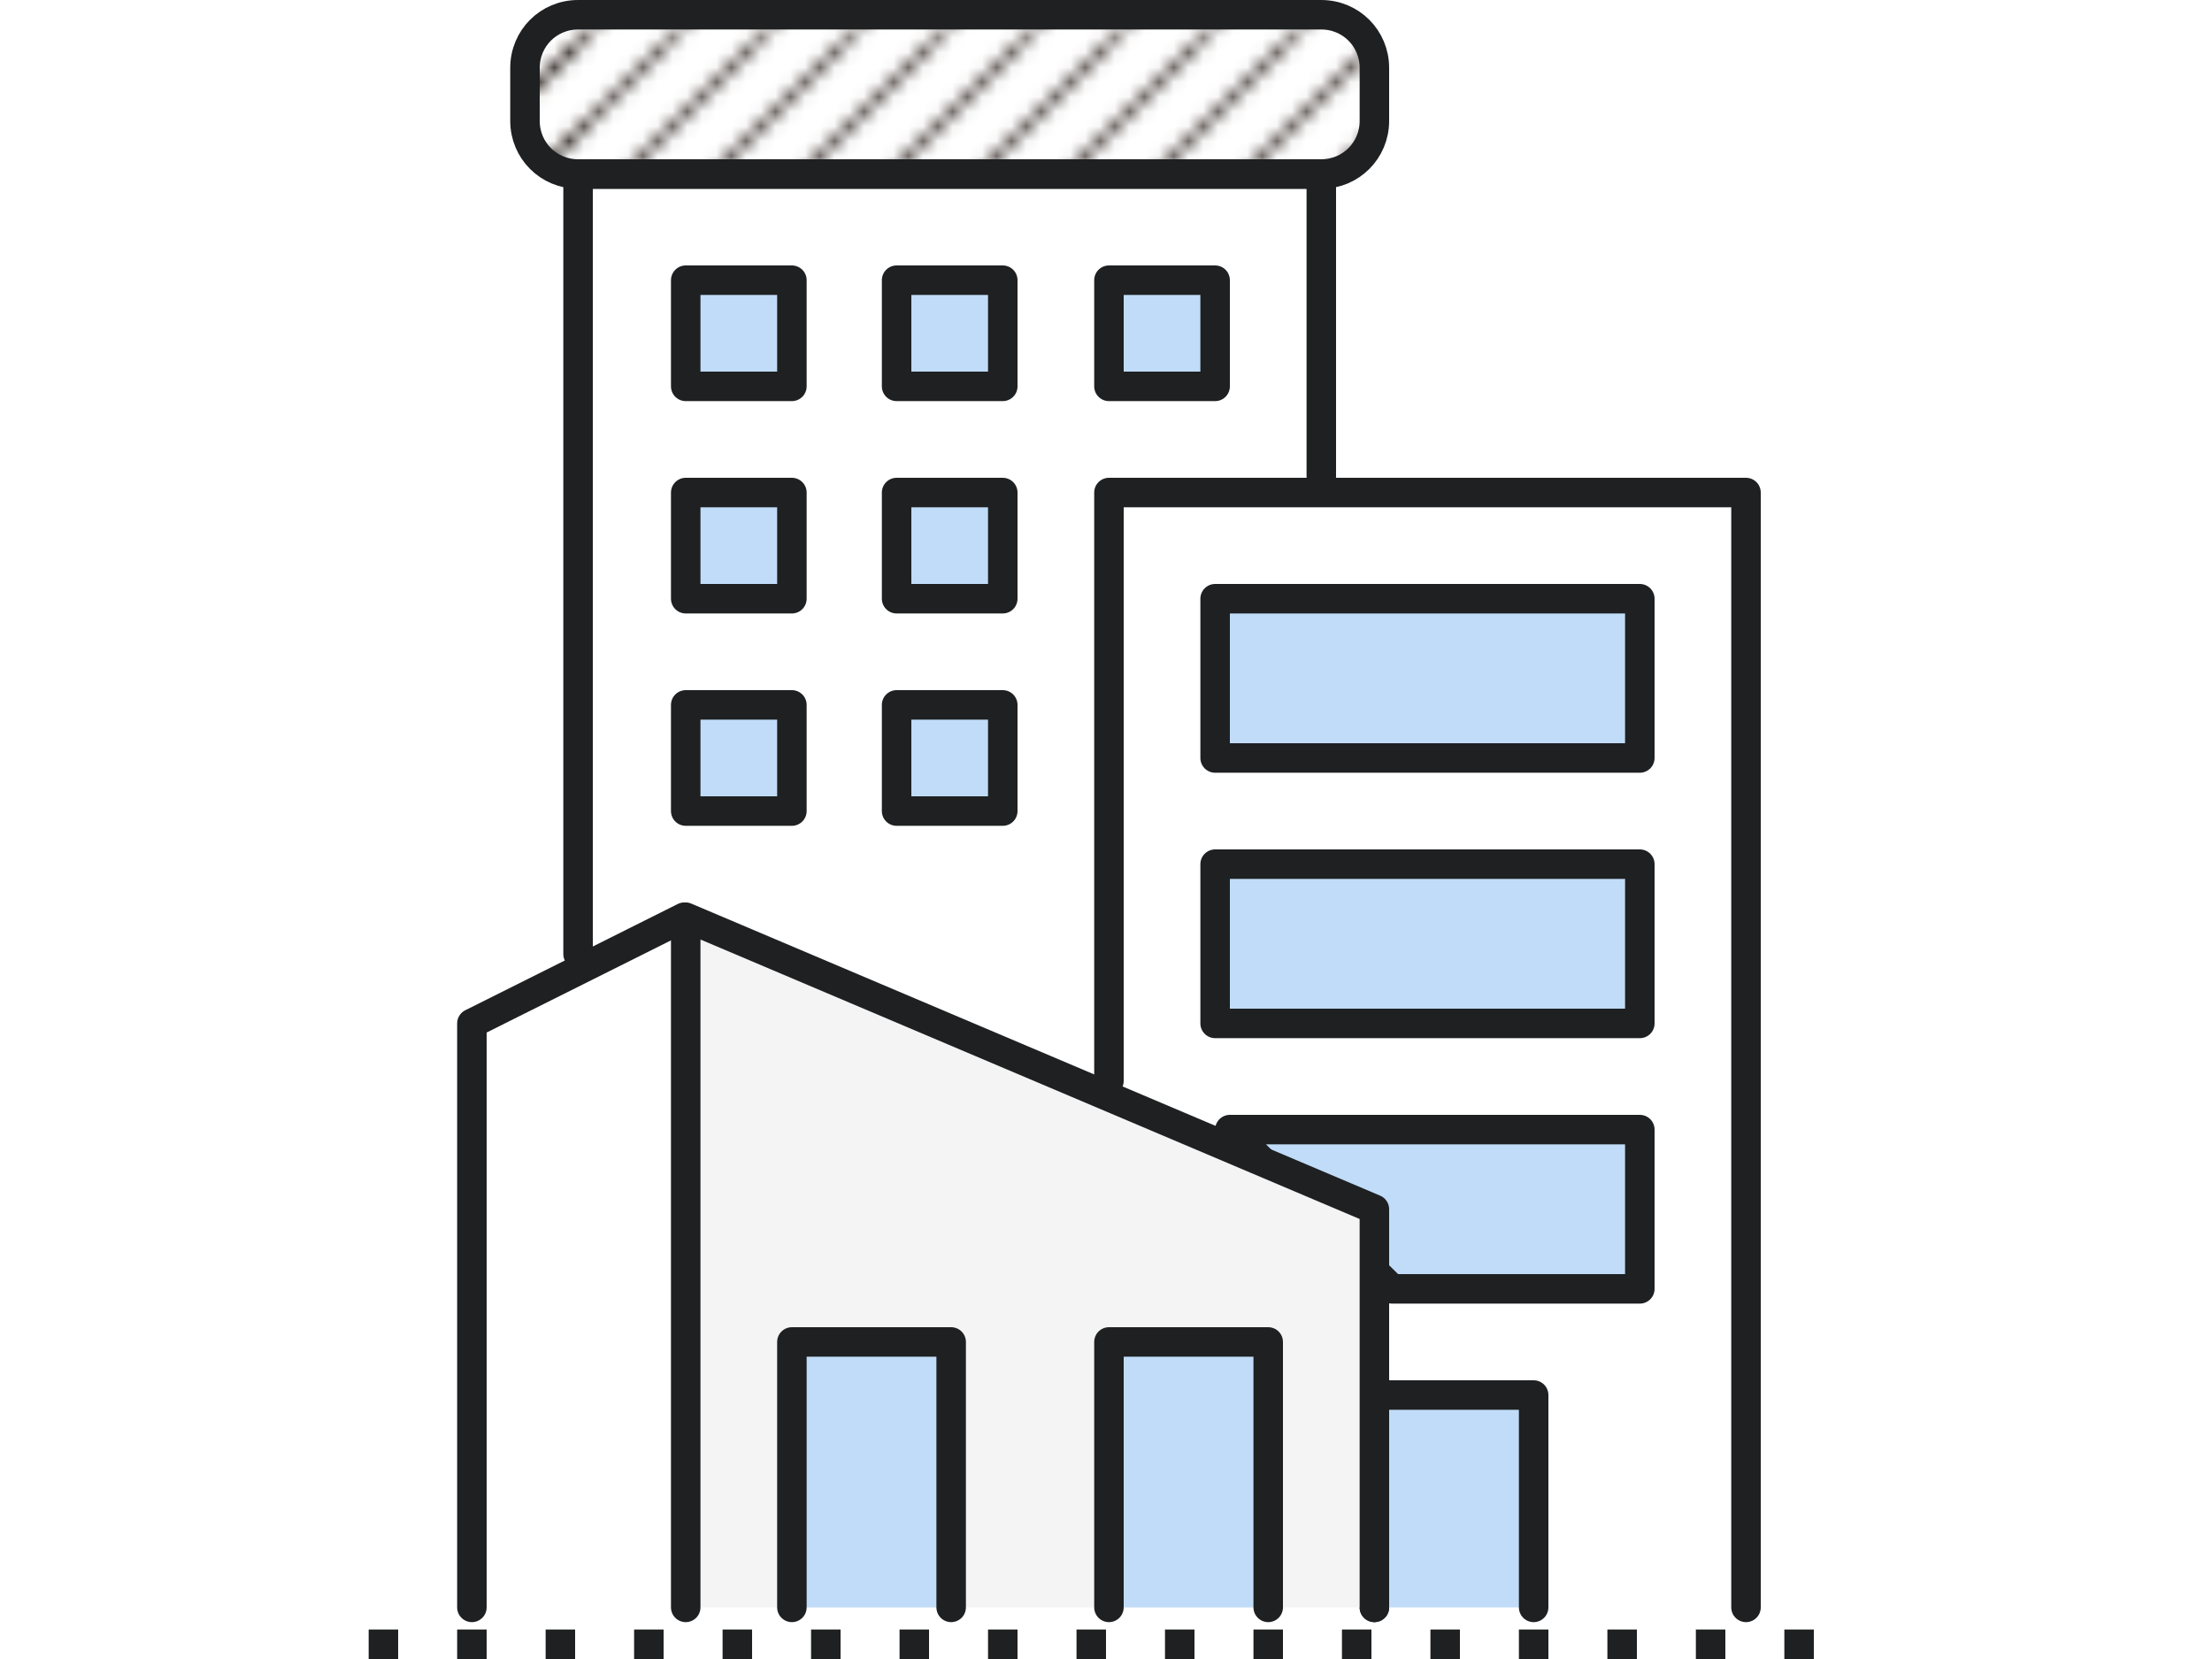 <?xml version="1.0" encoding="utf-8"?>
<!-- Generator: Adobe Illustrator 25.2.1, SVG Export Plug-In . SVG Version: 6.00 Build 0)  -->
<svg version="1.1" id="レイヤー_1" xmlns="http://www.w3.org/2000/svg" xmlns:xlink="http://www.w3.org/1999/xlink" x="0px"
	 y="0px" viewBox="0 0 150 112.5" style="enable-background:new 0 0 150 112.5;" xml:space="preserve">
<style type="text/css">
	.st0{fill:none;}
	.st1{fill:none;stroke:#231815;stroke-width:0.3;stroke-linejoin:round;}
	.st2{fill:url(#SVGID_1_);stroke:#1E2022;stroke-width:2;stroke-miterlimit:10;}
	.st3{fill:none;stroke:#1E2022;stroke-width:2;stroke-linecap:round;stroke-linejoin:round;}
	.st4{fill:#C0DCF8;stroke:#1E2022;stroke-width:2;stroke-linecap:round;stroke-linejoin:round;}
	.st5{fill:#F4F4F4;stroke:#1E2022;stroke-width:2;stroke-linecap:round;stroke-linejoin:round;}
	.st6{fill:none;stroke:#1E2022;stroke-width:2;stroke-miterlimit:10;stroke-dasharray:2,4;}
</style>
<pattern  x="25" y="112.5" width="72" height="72" patternUnits="userSpaceOnUse" id="a" viewBox="79.6 -151.6 72 72" style="overflow:visible;">
	<g>
		<rect x="79.6" y="-151.6" class="st0" width="72" height="72"/>
		<rect x="79.6" y="-151.6" class="st0" width="72" height="72"/>
		<g>
			<line class="st1" x1="144.1" y1="-162.1" x2="162.1" y2="-144.1"/>
			<line class="st1" x1="144.1" y1="-168.1" x2="168.1" y2="-144.1"/>
			<line class="st1" x1="144.1" y1="-174.1" x2="174.1" y2="-144.1"/>
			<line class="st1" x1="144.1" y1="-180.1" x2="180.1" y2="-144.1"/>
			<line class="st1" x1="144.1" y1="-186.1" x2="186.1" y2="-144.1"/>
			<line class="st1" x1="144.1" y1="-192.1" x2="192.1" y2="-144.1"/>
			<line class="st1" x1="144.1" y1="-198.1" x2="198.1" y2="-144.1"/>
			<line class="st1" x1="144.1" y1="-204.1" x2="204.1" y2="-144.1"/>
			<line class="st1" x1="144.1" y1="-210.1" x2="210.1" y2="-144.1"/>
			<line class="st1" x1="144.1" y1="-216.1" x2="216.1" y2="-144.1"/>
			<line class="st1" x1="144.1" y1="-222.1" x2="222.1" y2="-144.1"/>
			<line class="st1" x1="144.1" y1="-228.1" x2="228.1" y2="-144.1"/>
			<line class="st1" x1="150.1" y1="-228.1" x2="228.1" y2="-150.1"/>
		</g>
		<g>
			<line class="st1" x1="72.1" y1="-162.1" x2="90.1" y2="-144.1"/>
			<line class="st1" x1="72.1" y1="-168.1" x2="96.1" y2="-144.1"/>
			<line class="st1" x1="72.1" y1="-174.1" x2="102.1" y2="-144.1"/>
			<line class="st1" x1="72.1" y1="-180.1" x2="108.1" y2="-144.1"/>
			<line class="st1" x1="72.1" y1="-186.1" x2="114.1" y2="-144.1"/>
			<line class="st1" x1="72.1" y1="-192.1" x2="120.1" y2="-144.1"/>
			<line class="st1" x1="72.1" y1="-198.1" x2="126.1" y2="-144.1"/>
			<line class="st1" x1="72.1" y1="-204.1" x2="132.1" y2="-144.1"/>
			<line class="st1" x1="72.1" y1="-210.1" x2="138.1" y2="-144.1"/>
			<line class="st1" x1="72.1" y1="-216.1" x2="144.1" y2="-144.1"/>
			<line class="st1" x1="72.1" y1="-222.1" x2="150.1" y2="-144.1"/>
			<line class="st1" x1="72.1" y1="-228.1" x2="156.1" y2="-144.1"/>
			<line class="st1" x1="78.1" y1="-228.1" x2="156.1" y2="-150.1"/>
		</g>
		<g>
			<line class="st1" x1="0.1" y1="-228.1" x2="84.1" y2="-144.1"/>
			<line class="st1" x1="6.1" y1="-228.1" x2="84.1" y2="-150.1"/>
		</g>
		<g>
			<line class="st1" x1="144.1" y1="-90.1" x2="162.1" y2="-72.1"/>
			<line class="st1" x1="144.1" y1="-96.1" x2="168.1" y2="-72.1"/>
			<line class="st1" x1="144.1" y1="-102.1" x2="174.1" y2="-72.1"/>
			<line class="st1" x1="144.1" y1="-108.1" x2="180.1" y2="-72.1"/>
			<line class="st1" x1="144.1" y1="-114.1" x2="186.1" y2="-72.1"/>
			<line class="st1" x1="144.1" y1="-120.1" x2="192.1" y2="-72.1"/>
			<line class="st1" x1="144.1" y1="-126.1" x2="198.1" y2="-72.1"/>
			<line class="st1" x1="144.1" y1="-132.1" x2="204.1" y2="-72.1"/>
			<line class="st1" x1="144.1" y1="-138.1" x2="210.1" y2="-72.1"/>
			<line class="st1" x1="144.1" y1="-144.1" x2="216.1" y2="-72.1"/>
			<line class="st1" x1="144.1" y1="-150.1" x2="222.1" y2="-72.1"/>
			<line class="st1" x1="144.1" y1="-156.1" x2="228.1" y2="-72.1"/>
			<line class="st1" x1="150.1" y1="-156.1" x2="228.1" y2="-78.1"/>
		</g>
		<g>
			<line class="st1" x1="72.1" y1="-90.1" x2="90.1" y2="-72.1"/>
			<line class="st1" x1="72.1" y1="-96.1" x2="96.1" y2="-72.1"/>
			<line class="st1" x1="72.1" y1="-102.1" x2="102.1" y2="-72.1"/>
			<line class="st1" x1="72.1" y1="-108.1" x2="108.1" y2="-72.1"/>
			<line class="st1" x1="72.1" y1="-114.1" x2="114.1" y2="-72.1"/>
			<line class="st1" x1="72.1" y1="-120.1" x2="120.1" y2="-72.1"/>
			<line class="st1" x1="72.1" y1="-126.1" x2="126.1" y2="-72.1"/>
			<line class="st1" x1="72.1" y1="-132.1" x2="132.1" y2="-72.1"/>
			<line class="st1" x1="72.1" y1="-138.1" x2="138.1" y2="-72.1"/>
			<line class="st1" x1="72.1" y1="-144.1" x2="144.1" y2="-72.1"/>
			<line class="st1" x1="72.1" y1="-150.1" x2="150.1" y2="-72.1"/>
			<line class="st1" x1="72.1" y1="-156.1" x2="156.1" y2="-72.1"/>
			<line class="st1" x1="78.1" y1="-156.1" x2="156.1" y2="-78.1"/>
			<line class="st1" x1="84.1" y1="-156.1" x2="156.1" y2="-84.1"/>
			<line class="st1" x1="90.1" y1="-156.1" x2="156.1" y2="-90.1"/>
			<line class="st1" x1="96.1" y1="-156.1" x2="156.1" y2="-96.1"/>
			<line class="st1" x1="102.1" y1="-156.1" x2="156.1" y2="-102.1"/>
			<line class="st1" x1="108.1" y1="-156.1" x2="156.1" y2="-108.1"/>
			<line class="st1" x1="114.1" y1="-156.1" x2="156.1" y2="-114.1"/>
			<line class="st1" x1="120.1" y1="-156.1" x2="156.1" y2="-120.1"/>
			<line class="st1" x1="126.1" y1="-156.1" x2="156.1" y2="-126.1"/>
			<line class="st1" x1="132.1" y1="-156.1" x2="156.1" y2="-132.1"/>
			<line class="st1" x1="138.1" y1="-156.1" x2="156.1" y2="-138.1"/>
			<line class="st1" x1="144.1" y1="-156.1" x2="156.1" y2="-144.1"/>
		</g>
		<g>
			<line class="st1" x1="0.1" y1="-156.1" x2="84.1" y2="-72.1"/>
			<line class="st1" x1="6.1" y1="-156.1" x2="84.1" y2="-78.1"/>
			<line class="st1" x1="12.1" y1="-156.1" x2="84.1" y2="-84.1"/>
			<line class="st1" x1="18.1" y1="-156.1" x2="84.1" y2="-90.1"/>
			<line class="st1" x1="24.1" y1="-156.1" x2="84.1" y2="-96.1"/>
			<line class="st1" x1="30.1" y1="-156.1" x2="84.1" y2="-102.1"/>
			<line class="st1" x1="36.1" y1="-156.1" x2="84.1" y2="-108.1"/>
			<line class="st1" x1="42.1" y1="-156.1" x2="84.1" y2="-114.1"/>
			<line class="st1" x1="48.1" y1="-156.1" x2="84.1" y2="-120.1"/>
			<line class="st1" x1="54.1" y1="-156.1" x2="84.1" y2="-126.1"/>
			<line class="st1" x1="60.1" y1="-156.1" x2="84.1" y2="-132.1"/>
			<line class="st1" x1="66.1" y1="-156.1" x2="84.1" y2="-138.1"/>
			<line class="st1" x1="72.1" y1="-156.1" x2="84.1" y2="-144.1"/>
		</g>
		<g>
			<line class="st1" x1="144.1" y1="-84.1" x2="228.1" y2="-0.1"/>
			<line class="st1" x1="150.1" y1="-84.1" x2="228.1" y2="-6.1"/>
		</g>
		<g>
			<line class="st1" x1="72.1" y1="-84.1" x2="156.1" y2="-0.1"/>
			<line class="st1" x1="78.1" y1="-84.1" x2="156.1" y2="-6.1"/>
			<line class="st1" x1="84.1" y1="-84.1" x2="156.1" y2="-12.1"/>
			<line class="st1" x1="90.1" y1="-84.1" x2="156.1" y2="-18.1"/>
			<line class="st1" x1="96.1" y1="-84.1" x2="156.1" y2="-24.1"/>
			<line class="st1" x1="102.1" y1="-84.1" x2="156.1" y2="-30.1"/>
			<line class="st1" x1="108.1" y1="-84.1" x2="156.1" y2="-36.1"/>
			<line class="st1" x1="114.1" y1="-84.1" x2="156.1" y2="-42.1"/>
			<line class="st1" x1="120.1" y1="-84.1" x2="156.1" y2="-48.1"/>
			<line class="st1" x1="126.1" y1="-84.1" x2="156.1" y2="-54.1"/>
			<line class="st1" x1="132.1" y1="-84.1" x2="156.1" y2="-60.1"/>
			<line class="st1" x1="138.1" y1="-84.1" x2="156.1" y2="-66.1"/>
			<line class="st1" x1="144.1" y1="-84.1" x2="156.1" y2="-72.1"/>
		</g>
		<g>
			<line class="st1" x1="0.1" y1="-84.1" x2="84.1" y2="-0.1"/>
			<line class="st1" x1="6.1" y1="-84.1" x2="84.1" y2="-6.1"/>
			<line class="st1" x1="12.1" y1="-84.1" x2="84.1" y2="-12.1"/>
			<line class="st1" x1="18.1" y1="-84.1" x2="84.1" y2="-18.1"/>
			<line class="st1" x1="24.1" y1="-84.1" x2="84.1" y2="-24.1"/>
			<line class="st1" x1="30.1" y1="-84.1" x2="84.1" y2="-30.1"/>
			<line class="st1" x1="36.1" y1="-84.1" x2="84.1" y2="-36.1"/>
			<line class="st1" x1="42.1" y1="-84.1" x2="84.1" y2="-42.1"/>
			<line class="st1" x1="48.1" y1="-84.1" x2="84.1" y2="-48.1"/>
			<line class="st1" x1="54.1" y1="-84.1" x2="84.1" y2="-54.1"/>
			<line class="st1" x1="60.1" y1="-84.1" x2="84.1" y2="-60.1"/>
			<line class="st1" x1="66.1" y1="-84.1" x2="84.1" y2="-66.1"/>
			<line class="st1" x1="72.1" y1="-84.1" x2="84.1" y2="-72.1"/>
		</g>
	</g>
</pattern>
<g>
	<pattern  id="SVGID_1_" xlink:href="#a" patternTransform="matrix(1 0 0 -1 82.09 -15933.462)">
	</pattern>
	<path class="st2" d="M93.2,4.6v3.6c0,2-1.6,3.6-3.6,3.6H39.2c-2,0-3.6-1.6-3.6-3.6V4.6c0-2,1.6-3.6,3.6-3.6h50.4
		C91.6,1,93.2,2.6,93.2,4.6C93.3,4.6,93.3,4.6,93.2,4.6z"/>
	<path class="st3" d="M39.2,64.7V11.8h50.4v20.5"/>
	<path class="st3" d="M118.4,109V33.4H75.2v39.9"/>
	<path class="st3" d="M32,109V69.4l7.2-3.6l7.2-3.6"/>
	<g>
		<path class="st4" d="M93.2,109V94.6h10.8V109"/>
		<path class="st4" d="M82.4,58.6h28.8v10.8H82.4V58.6z"/>
		<polygon class="st4" points="94.4,87.4 111.2,87.4 111.2,76.6 83.4,76.6 		"/>
		<path class="st4" d="M82.4,40.6h28.8v10.8H82.4V40.6z"/>
		<path class="st4" d="M75.2,19h7.2v7.2h-7.2V19z"/>
		<path class="st4" d="M60.8,19h7.2v7.2h-7.2V19z"/>
		<path class="st4" d="M60.8,33.4h7.2v7.2h-7.2V33.4z"/>
		<path class="st4" d="M60.8,47.8h7.2V55h-7.2V47.8z"/>
		<path class="st4" d="M46.5,47.8h7.2V55h-7.2V47.8z"/>
		<path class="st4" d="M46.5,33.4h7.2v7.2h-7.2V33.4z"/>
		<path class="st4" d="M46.5,19h7.2v7.2h-7.2V19z"/>
		<path class="st5" d="M93.2,109V82L46.5,62.2V109"/>
		<path class="st4" d="M53.7,109V91h10.8v18"/>
		<path class="st4" d="M75.2,109V91h10.8v18"/>
	</g>
	<line class="st6" x1="25" y1="111.5" x2="125" y2="111.5"/>
</g>
</svg>
